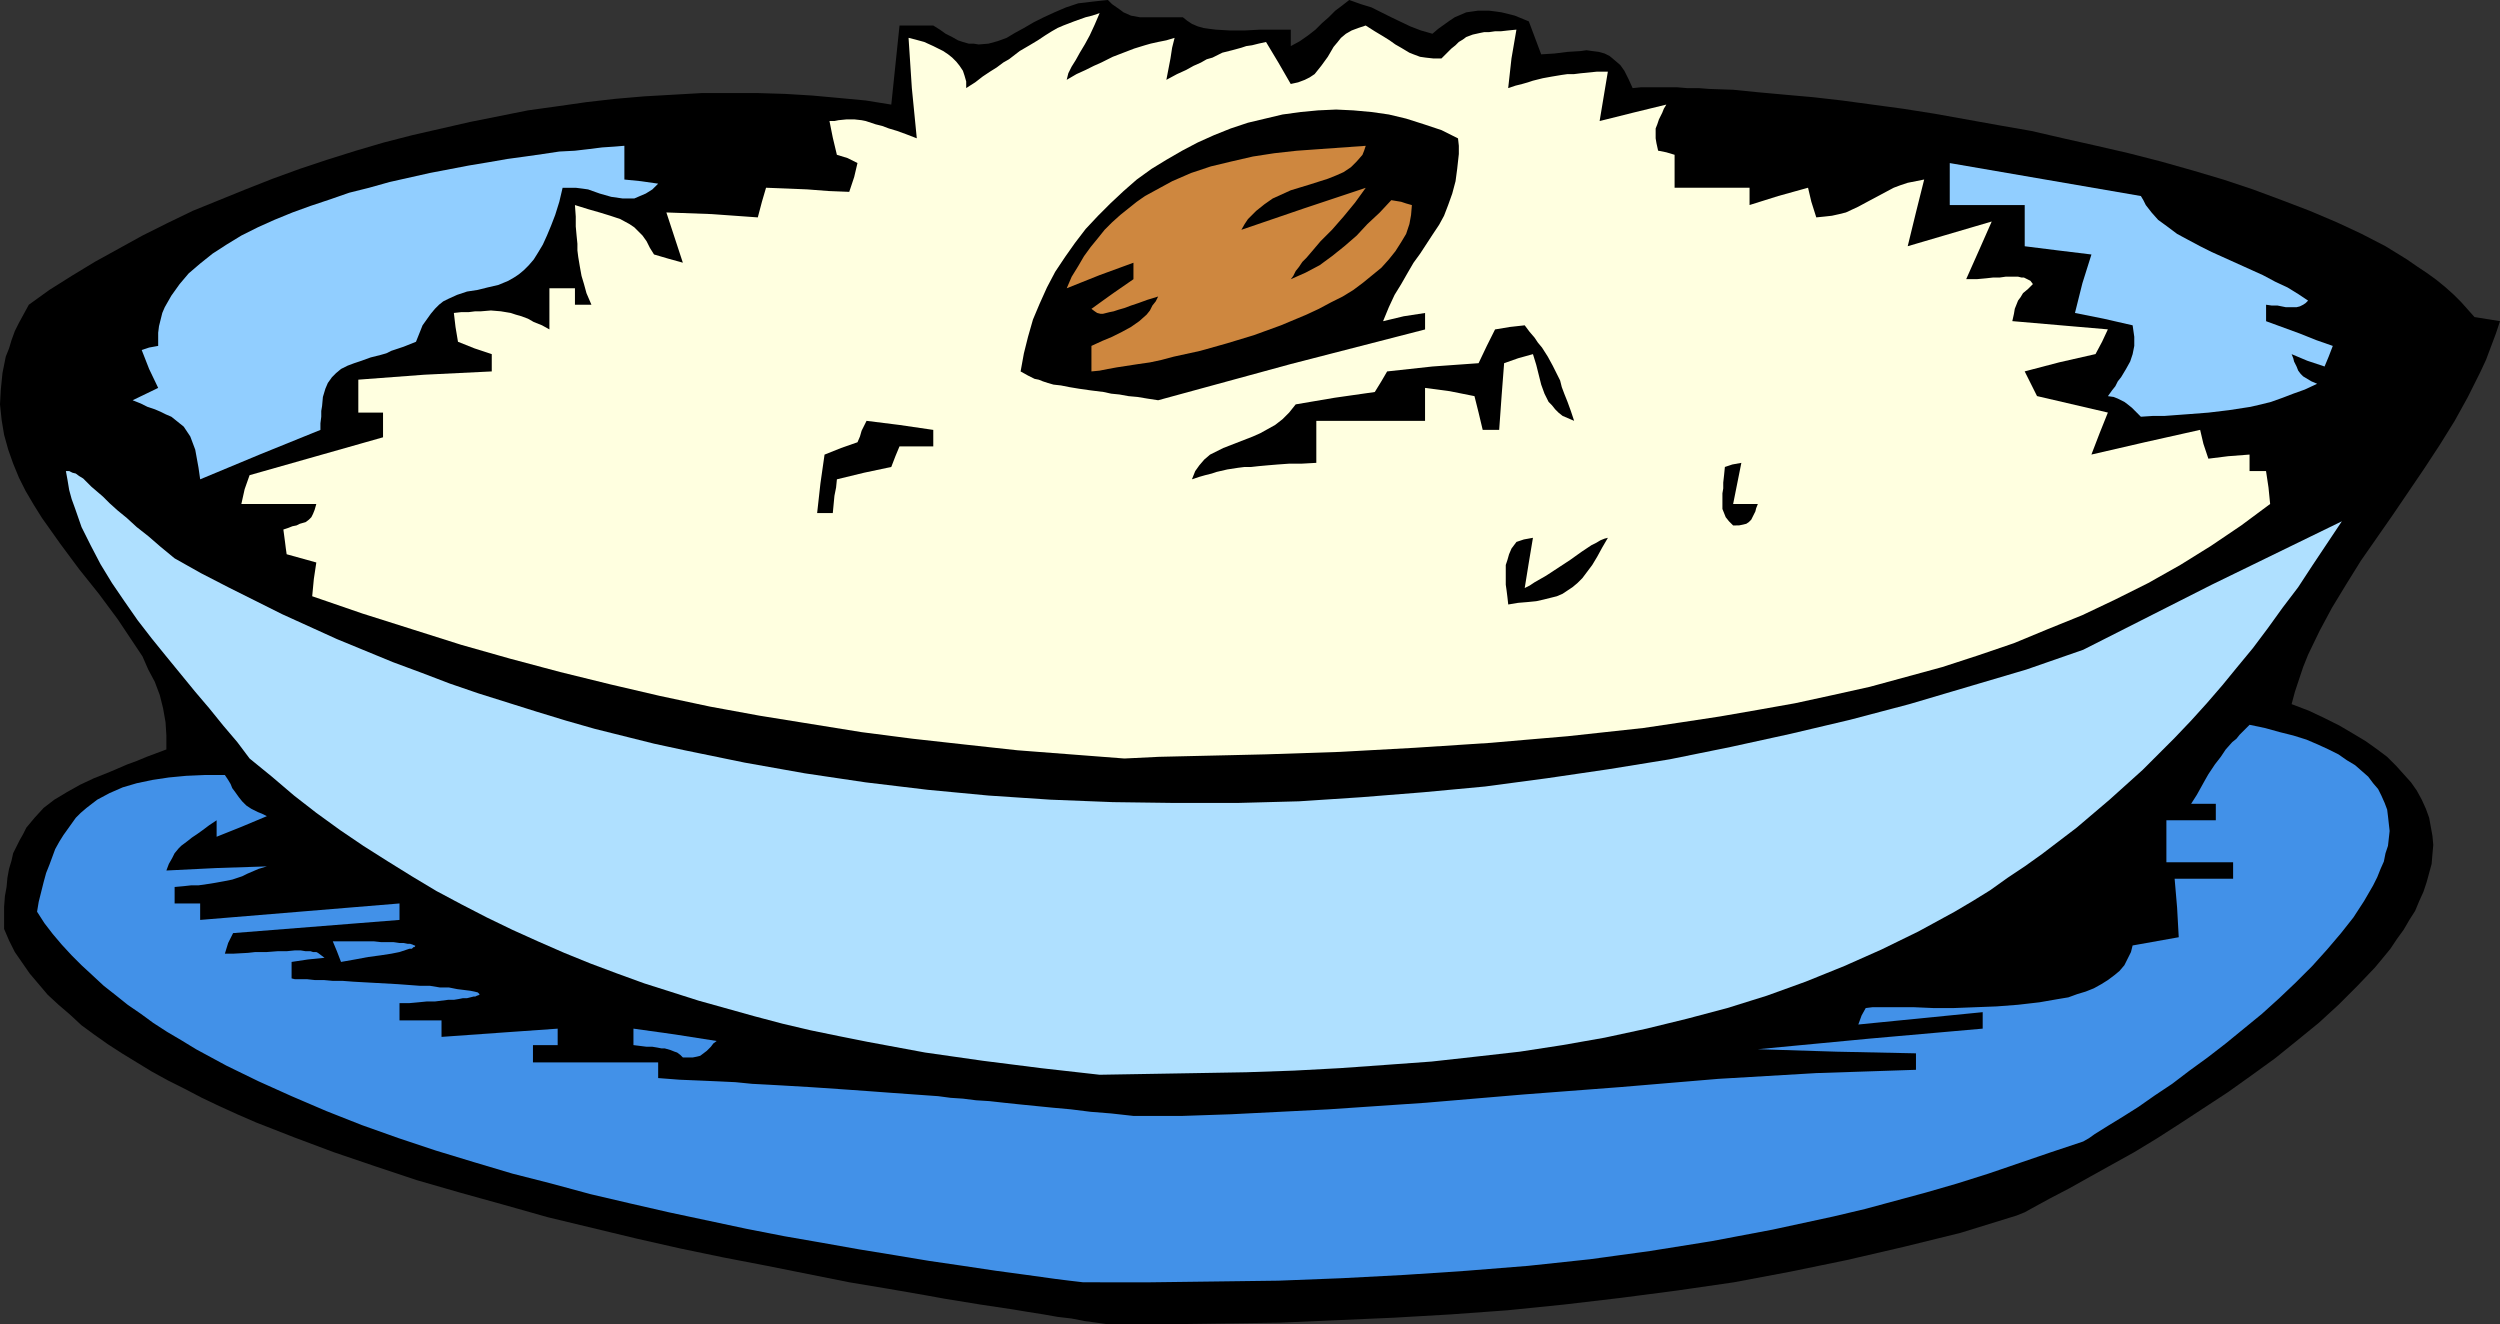 <?xml version="1.0" encoding="UTF-8" standalone="no"?>
<svg
   version="1.0"
   width="129.766mm"
   height="68.739mm"
   id="svg14"
   sodipodi:docname="Rice 3.wmf"
   xmlns:inkscape="http://www.inkscape.org/namespaces/inkscape"
   xmlns:sodipodi="http://sodipodi.sourceforge.net/DTD/sodipodi-0.dtd"
   xmlns="http://www.w3.org/2000/svg"
   xmlns:svg="http://www.w3.org/2000/svg">
  <rect width="100%" height="100%" fill="#333333" stroke="none"/>
  <sodipodi:namedview
     id="namedview14"
     pagecolor="#ffffff"
     bordercolor="#000000"
     borderopacity="0.25"
     inkscape:showpageshadow="2"
     inkscape:pageopacity="0.0"
     inkscape:pagecheckerboard="0"
     inkscape:deskcolor="#d1d1d1"
     inkscape:document-units="mm" />
  <defs
     id="defs1">
    <pattern
       id="WMFhbasepattern"
       patternUnits="userSpaceOnUse"
       width="6"
       height="6"
       x="0"
       y="0" />
  </defs>
  <path
     style="fill:#000000;fill-opacity:1;fill-rule:evenodd;stroke:none"
     d="m 217.352,259.802 -2.262,-0.323 -2.424,-0.323 -2.424,-0.485 -2.747,-0.323 -2.747,-0.485 -3.07,-0.485 -2.909,-0.485 -3.232,-0.485 -3.232,-0.485 -6.949,-1.131 -3.555,-0.646 -7.434,-1.293 -7.757,-1.293 -8.08,-1.616 -8.08,-1.616 -8.403,-1.616 -8.565,-1.777 -8.565,-1.939 -8.726,-2.1 -8.726,-2.1 -8.565,-2.424 -8.726,-2.424 -8.403,-2.424 -8.242,-2.747 -8.08,-2.747 -7.757,-2.908 -7.434,-2.908 -3.717,-1.616 -3.555,-1.616 -3.394,-1.616 -3.394,-1.777 -3.232,-1.616 -3.232,-1.777 -2.909,-1.777 -2.909,-1.777 -2.747,-1.777 -2.747,-1.939 -2.424,-1.777 -2.262,-2.1 -2.262,-1.939 -2.101,-1.939 -1.778,-2.1 -1.778,-2.1 -1.454,-2.1 -1.454,-2.1 -1.131,-2.262 -0.97,-2.262 v -2.262 -2.1 l 0.162,-2.1 0.323,-1.777 0.162,-1.777 0.323,-1.777 0.485,-1.616 0.323,-1.454 0.646,-1.293 0.646,-1.293 0.646,-1.131 0.646,-1.293 1.616,-1.939 1.778,-1.939 2.101,-1.616 2.424,-1.454 2.586,-1.454 2.747,-1.293 3.232,-1.293 3.394,-1.454 1.778,-0.646 1.939,-0.808 3.878,-1.454 v -2.747 l -0.162,-2.585 -0.485,-2.747 -0.646,-2.585 -0.97,-2.585 -1.293,-2.424 -1.131,-2.585 -1.616,-2.424 -1.616,-2.424 -1.616,-2.424 -3.717,-5.009 -3.878,-4.847 -3.717,-5.009 L 8.242,101.627 6.626,99.041 5.01,96.295 3.717,93.71 2.586,90.963 1.616,88.216 0.808,85.308 0.323,82.4 0,79.33 0.162,76.422 0.485,73.19 0.808,71.575 1.131,69.959 1.778,68.343 2.262,66.728 2.909,64.95 3.717,63.335 4.686,61.558 5.656,59.78 9.696,56.872 l 4.363,-2.747 4.525,-2.747 4.686,-2.585 4.686,-2.585 4.848,-2.424 5.01,-2.424 5.171,-2.1 5.171,-2.1 5.333,-2.1 5.333,-1.939 5.333,-1.777 5.656,-1.777 5.494,-1.616 5.656,-1.454 5.656,-1.293 5.656,-1.293 5.656,-1.131 5.656,-1.131 5.818,-0.808 5.656,-0.808 5.656,-0.646 5.656,-0.485 5.656,-0.323 5.656,-0.323 h 5.494 5.494 l 5.333,0.162 5.333,0.323 5.333,0.485 5.171,0.485 5.01,0.808 0.808,-7.755 0.808,-7.755 h 6.626 l 1.293,0.808 1.131,0.808 1.293,0.646 1.131,0.646 0.97,0.323 1.131,0.323 h 0.97 l 0.97,0.162 1.939,-0.162 1.778,-0.485 1.778,-0.646 1.616,-0.969 1.778,-0.969 1.939,-1.131 1.939,-0.969 2.101,-0.969 2.262,-0.969 2.424,-0.808 1.454,-0.162 1.293,-0.162 1.454,-0.162 L 217.352,0 l 0.808,0.808 1.616,1.131 0.646,0.485 1.454,0.646 1.778,0.323 h 1.616 2.101 2.101 1.293 1.293 l 0.808,0.646 0.97,0.646 1.131,0.485 1.131,0.323 1.131,0.162 1.293,0.162 2.747,0.162 h 2.909 l 3.07,-0.162 h 2.909 3.07 v 3.231 l 1.778,-0.969 1.616,-1.131 1.454,-1.131 1.293,-1.293 1.293,-1.131 1.293,-1.293 1.293,-0.969 L 264.7,0 l 2.262,0.808 2.101,0.646 1.939,0.969 1.939,0.969 3.717,1.777 2.101,0.808 2.262,0.646 1.131,-0.969 1.131,-0.808 1.131,-0.808 0.97,-0.646 1.131,-0.485 1.131,-0.485 1.131,-0.162 1.131,-0.162 h 1.131 1.131 l 1.293,0.162 1.131,0.162 1.293,0.323 1.293,0.323 2.747,1.131 2.424,6.463 2.586,-0.162 2.586,-0.323 2.586,-0.162 1.131,-0.162 1.131,0.162 1.293,0.162 1.131,0.323 0.97,0.485 0.97,0.808 1.131,0.969 0.808,1.131 0.808,1.616 0.808,1.777 1.616,-0.162 h 1.616 1.778 1.778 1.939 l 1.939,0.162 h 2.262 l 2.101,0.162 4.686,0.162 4.848,0.485 5.333,0.485 5.494,0.485 5.656,0.646 5.979,0.808 5.979,0.808 6.141,0.969 6.302,1.131 6.302,1.131 6.464,1.131 6.302,1.454 6.464,1.454 6.302,1.454 6.302,1.616 6.302,1.777 5.979,1.777 5.818,1.939 5.656,2.1 5.494,2.1 5.333,2.262 4.848,2.262 4.686,2.424 2.101,1.293 2.101,1.293 2.101,1.454 1.939,1.293 1.778,1.293 1.778,1.454 1.616,1.454 1.454,1.454 1.293,1.454 1.293,1.454 5.01,0.808 -0.808,2.424 -0.97,2.585 -0.97,2.585 -1.131,2.424 -2.424,4.847 -2.586,4.685 -2.909,4.685 -3.07,4.685 -6.141,9.048 -6.302,9.048 -2.909,4.685 -2.747,4.524 -2.424,4.524 -2.262,4.685 -0.97,2.424 -0.808,2.424 -0.808,2.424 -0.646,2.424 3.394,1.293 3.07,1.454 2.909,1.454 2.747,1.616 2.424,1.454 2.262,1.616 1.939,1.454 1.778,1.777 1.454,1.616 1.454,1.616 1.131,1.616 0.97,1.777 0.808,1.777 0.646,1.777 0.323,1.777 0.323,1.777 0.162,1.777 -0.162,1.777 -0.162,1.939 -0.485,1.777 -0.485,1.777 -0.646,1.939 -0.808,1.777 -0.808,1.939 -1.131,1.777 -1.131,1.939 -1.293,1.777 -1.293,1.939 -1.454,1.777 -1.616,1.939 -3.394,3.555 -3.717,3.716 -3.878,3.555 -4.363,3.554 -4.202,3.393 -4.686,3.393 -4.525,3.231 -4.686,3.07 -4.686,3.07 -4.525,2.908 -4.525,2.747 -4.363,2.424 -4.363,2.424 -4.04,2.262 -3.717,1.939 -3.555,1.939 -1.454,0.808 -1.616,0.646 -10.989,3.393 -11.15,2.747 -11.15,2.585 -10.989,2.262 -11.15,2.1 -11.15,1.616 -11.15,1.454 -10.989,1.293 -11.15,1.131 -11.15,0.808 -11.15,0.646 -11.15,0.485 -11.15,0.485 -11.312,0.162 -11.15,0.162 z"
     id="path1" />
  <path
     style="fill:#4291e8;fill-opacity:1;fill-rule:evenodd;stroke:none"
     d="m 212.504,251.562 -2.747,-0.323 -2.586,-0.323 -5.818,-0.808 -5.979,-0.808 -6.464,-0.969 -6.626,-0.969 -6.787,-1.131 -6.949,-1.131 -7.272,-1.293 -7.434,-1.293 -7.434,-1.454 -7.595,-1.616 -7.595,-1.616 -7.757,-1.777 -7.595,-1.777 -7.757,-2.1 -7.595,-1.939 -7.595,-2.262 -7.434,-2.262 -7.272,-2.424 -7.272,-2.585 -6.949,-2.747 -6.787,-2.908 -6.464,-2.908 -6.302,-3.07 -5.979,-3.231 -2.909,-1.777 -2.747,-1.616 -2.747,-1.777 -2.424,-1.777 -2.586,-1.777 -2.424,-1.939 -2.262,-1.777 -2.262,-2.1 -2.101,-1.939 -1.939,-1.939 -1.939,-2.1 -1.778,-2.1 -1.616,-2.1 -1.454,-2.262 0.323,-1.939 0.485,-1.939 0.485,-1.939 0.485,-1.777 0.646,-1.616 1.131,-3.07 0.808,-1.454 0.808,-1.293 0.808,-1.131 0.808,-1.131 0.808,-1.131 0.97,-0.969 1.131,-0.969 2.101,-1.616 2.424,-1.293 2.586,-1.131 2.747,-0.808 3.07,-0.646 3.232,-0.485 3.394,-0.323 3.717,-0.162 h 3.878 l 0.646,0.969 0.485,0.808 0.323,0.808 0.485,0.646 0.808,1.131 0.646,0.808 0.808,0.808 0.97,0.646 1.293,0.646 0.808,0.323 0.97,0.485 -5.01,2.1 -4.848,1.939 v -3.231 l -1.454,0.969 -1.293,0.969 -1.131,0.808 -0.97,0.646 -0.808,0.646 -0.646,0.485 -0.646,0.485 -0.485,0.485 -0.808,0.969 -0.485,0.969 -0.646,1.131 -0.485,1.293 9.858,-0.485 9.858,-0.323 -1.616,0.485 -1.131,0.485 -1.131,0.485 -0.97,0.485 -1.939,0.646 -1.616,0.323 -1.778,0.323 -0.97,0.162 -1.131,0.162 -1.131,0.162 h -1.454 l -1.454,0.162 -1.778,0.162 v 3.231 h 5.01 v 3.231 l 39.107,-3.231 v 3.231 l -16.322,1.293 -16.322,1.293 -0.97,1.939 -0.646,2.1 h 1.616 l 2.909,-0.162 1.454,-0.162 h 2.262 l 2.101,-0.162 h 1.778 l 1.616,-0.162 h 1.131 l 0.97,0.162 h 0.97 l 0.485,0.162 h 0.646 l 0.323,0.162 0.646,0.485 0.646,0.485 -3.232,0.323 -3.232,0.485 v 3.231 l 0.646,0.162 h 1.131 1.293 l 1.454,0.162 h 1.778 l 1.778,0.162 h 1.939 l 2.101,0.162 8.726,0.485 4.363,0.323 h 1.939 l 1.939,0.323 H 88.072 l 1.616,0.323 1.293,0.162 1.293,0.162 0.808,0.162 0.646,0.162 0.323,0.323 v 0.162 l -0.485,0.162 -0.323,0.162 h -0.323 l -0.646,0.162 -0.646,0.162 h -0.808 l -0.808,0.162 -0.97,0.162 h -1.131 l -1.293,0.162 -1.293,0.162 h -1.616 l -1.616,0.162 -1.778,0.162 h -1.939 v 3.393 h 8.242 v 3.231 l 11.312,-0.808 11.474,-0.808 v 3.231 h -4.848 v 3.393 h 24.563 v 3.07 l 4.202,0.323 3.878,0.162 3.717,0.162 3.394,0.162 3.232,0.323 3.07,0.162 2.909,0.162 2.747,0.162 2.747,0.162 2.424,0.162 4.686,0.323 4.525,0.323 4.363,0.323 4.525,0.323 4.525,0.323 2.424,0.323 2.424,0.162 2.586,0.323 2.586,0.162 2.909,0.323 3.07,0.323 3.232,0.323 3.232,0.323 3.555,0.323 3.878,0.485 4.04,0.323 4.363,0.485 h 9.534 l 9.534,-0.323 9.696,-0.485 9.534,-0.485 19.069,-1.293 19.069,-1.616 19.069,-1.454 19.23,-1.616 19.23,-1.131 9.858,-0.323 9.696,-0.323 v -3.231 l -15.514,-0.323 -15.514,-0.485 22.139,-2.1 21.978,-1.939 v -3.231 l -24.402,2.424 0.646,-1.777 0.808,-1.454 1.293,-0.162 h 8.242 l 3.717,0.162 h 4.04 l 4.202,-0.162 4.202,-0.162 4.202,-0.323 4.202,-0.485 3.717,-0.646 1.939,-0.323 1.778,-0.646 1.616,-0.485 1.616,-0.646 1.454,-0.808 1.293,-0.808 1.293,-0.969 0.97,-0.808 0.97,-1.131 0.646,-1.293 0.646,-1.293 0.323,-1.293 4.525,-0.808 4.525,-0.808 -0.323,-5.816 -0.485,-5.655 h 11.474 v -3.231 h -13.09 v -8.24 h 9.696 v -3.231 h -4.848 l 1.131,-1.777 0.808,-1.454 0.808,-1.454 0.646,-1.131 0.646,-0.969 0.646,-0.969 1.131,-1.454 0.97,-1.454 1.293,-1.454 0.808,-0.646 0.646,-0.808 0.97,-0.969 0.97,-0.969 3.07,0.646 2.909,0.808 2.586,0.646 2.586,0.808 2.262,0.969 2.101,0.969 1.939,0.969 1.616,1.131 1.616,0.969 1.293,1.131 1.293,1.131 0.97,1.293 0.97,1.131 0.646,1.293 0.646,1.454 0.485,1.293 0.162,1.293 0.162,1.454 0.162,1.454 -0.162,1.454 -0.162,1.454 -0.485,1.454 -0.323,1.616 -0.646,1.454 -0.646,1.616 -0.808,1.616 -1.778,3.07 -2.101,3.231 -2.424,3.07 -2.747,3.231 -2.909,3.231 -3.232,3.231 -3.232,3.07 -3.394,3.07 -3.555,2.908 -3.555,2.908 -3.555,2.747 -3.555,2.585 -3.394,2.585 -3.394,2.262 -3.232,2.262 -3.07,1.939 -2.909,1.777 -2.586,1.616 -1.131,0.808 -1.131,0.646 -6.302,2.1 -6.141,2.1 -6.141,2.1 -6.141,1.939 -6.141,1.777 -5.979,1.616 -5.979,1.616 -6.141,1.454 -5.979,1.293 -5.979,1.293 -11.958,2.262 -12.12,1.939 -11.797,1.616 -12.12,1.293 -12.12,0.969 -12.12,0.808 -12.282,0.646 -12.443,0.485 -12.605,0.162 -12.766,0.162 z"
     id="path2" />
  <path
     style="fill:#afe0ff;fill-opacity:1;fill-rule:evenodd;stroke:none"
     d="m 215.736,210.847 -11.474,-1.293 -11.474,-1.454 -11.312,-1.616 -11.312,-2.1 -5.656,-1.131 -5.494,-1.131 -5.494,-1.293 -5.494,-1.454 -10.989,-3.07 -10.666,-3.393 -5.333,-1.939 -5.171,-1.939 -5.171,-2.1 -5.171,-2.262 -5.01,-2.262 -5.01,-2.424 -5.01,-2.585 -4.848,-2.585 -4.848,-2.908 -4.686,-2.908 -4.848,-3.07 -4.525,-3.07 -4.686,-3.393 -4.363,-3.393 -4.363,-3.716 -4.363,-3.555 -2.424,-3.231 -2.747,-3.231 -2.747,-3.393 -2.747,-3.231 -5.818,-7.109 -2.747,-3.393 -2.747,-3.555 -2.586,-3.716 -2.424,-3.555 -2.262,-3.716 -1.939,-3.716 -1.778,-3.555 -1.293,-3.716 -0.646,-1.777 -0.485,-1.777 -0.323,-1.939 -0.323,-1.777 h 0.646 l 0.646,0.323 0.646,0.162 0.646,0.485 0.808,0.485 0.808,0.808 0.808,0.808 1.131,0.969 1.131,0.969 1.293,1.293 1.616,1.454 1.778,1.454 1.939,1.777 2.262,1.777 2.424,2.1 2.747,2.262 5.171,2.908 5.333,2.747 5.171,2.585 5.494,2.747 5.333,2.424 5.333,2.424 5.494,2.262 5.494,2.262 5.656,2.1 5.494,2.1 5.656,1.939 5.656,1.777 5.656,1.777 5.818,1.777 5.656,1.616 5.818,1.454 5.818,1.454 5.979,1.293 11.797,2.424 11.797,2.1 11.958,1.777 12.12,1.454 11.958,1.131 12.12,0.808 12.282,0.485 12.12,0.162 h 12.282 l 12.12,-0.323 12.282,-0.808 12.12,-0.969 12.12,-1.131 12.12,-1.616 12.12,-1.777 11.958,-1.939 11.958,-2.424 11.797,-2.585 11.635,-2.747 11.635,-3.07 11.474,-3.393 11.474,-3.393 11.15,-3.878 25.21,-12.764 25.533,-12.441 -2.909,4.362 -2.909,4.362 -2.747,4.201 -3.07,4.039 -2.909,4.039 -2.909,3.878 -3.07,3.716 -2.909,3.555 -3.07,3.554 -3.07,3.393 -3.232,3.393 -3.07,3.07 -3.232,3.231 -3.232,2.908 -3.232,2.908 -3.232,2.747 -3.232,2.747 -3.394,2.585 -3.394,2.585 -3.394,2.424 -3.394,2.262 -3.394,2.424 -3.394,2.1 -3.555,2.1 -7.11,3.878 -7.272,3.554 -7.272,3.231 -7.595,3.07 -7.595,2.747 -7.757,2.424 -7.918,2.1 -7.918,1.939 -8.242,1.777 -8.242,1.454 -8.403,1.293 -8.565,0.969 -8.726,0.969 -8.888,0.646 -9.05,0.646 -9.05,0.485 -9.373,0.323 -9.373,0.162 -9.534,0.162 z"
     id="path3" />
  <path
     style="fill:#4291e8;fill-opacity:1;fill-rule:evenodd;stroke:none"
     d="m 133.966,207.454 -0.485,-0.485 -0.646,-0.485 -0.485,-0.162 -0.808,-0.323 -1.131,-0.323 h -0.646 l -0.808,-0.162 -0.97,-0.162 h -1.131 l -1.293,-0.162 -1.293,-0.162 v -3.231 l 8.08,1.131 8.242,1.293 -0.646,0.485 -0.485,0.646 -0.808,0.808 -0.646,0.485 -0.646,0.485 -0.646,0.162 -0.808,0.162 h -0.808 z"
     id="path4" />
  <path
     style="fill:#4291e8;fill-opacity:1;fill-rule:evenodd;stroke:none"
     d="m 66.902,188.712 -0.808,-2.1 -0.808,-1.939 h 4.363 1.939 1.778 l 1.454,0.162 h 1.293 1.131 l 1.131,0.162 h 0.808 l 0.808,0.162 h 0.485 l 0.485,0.162 0.323,0.162 h 0.162 v 0.162 l -0.162,0.162 h -0.162 l -0.323,0.323 h -0.485 l -0.485,0.162 -1.454,0.485 -1.616,0.323 -2.101,0.323 -2.424,0.323 -2.586,0.485 z"
     id="path5" />
  <path
     style="fill:#ffffe0;fill-opacity:1;fill-rule:evenodd;stroke:none"
     d="m 220.584,148.804 -10.504,-0.808 -10.504,-0.808 -10.342,-1.131 -10.181,-1.131 -10.019,-1.293 -10.019,-1.616 -10.019,-1.616 -9.696,-1.777 -9.858,-2.1 -9.696,-2.262 -9.858,-2.424 -9.696,-2.585 -9.696,-2.747 -9.696,-3.07 -9.696,-3.07 -9.858,-3.393 0.323,-3.393 0.485,-3.231 -2.909,-0.808 -2.909,-0.808 -0.162,-1.131 -0.162,-1.293 -0.323,-2.424 0.97,-0.323 0.808,-0.323 0.808,-0.162 0.646,-0.323 1.131,-0.323 0.646,-0.485 0.485,-0.485 0.323,-0.646 0.323,-0.808 0.323,-1.131 H 47.349 l 0.646,-2.908 0.97,-2.747 13.09,-3.716 13.09,-3.716 V 80.946 H 70.296 V 74.483 L 83.224,73.514 96.475,72.867 V 69.474 l -3.394,-1.131 -1.616,-0.646 -1.616,-0.646 -0.485,-2.908 -0.323,-2.747 1.454,-0.162 h 1.454 l 1.293,-0.162 h 1.131 l 1.939,-0.162 1.939,0.162 1.939,0.323 0.97,0.323 1.131,0.323 1.293,0.485 1.131,0.646 1.616,0.646 1.454,0.808 v -8.078 h 5.01 v 3.231 h 3.232 l -0.485,-1.131 -0.485,-1.131 -0.485,-1.777 -0.485,-1.616 -0.323,-1.777 -0.162,-0.969 -0.162,-0.969 -0.162,-1.293 v -1.293 l -0.162,-1.616 -0.162,-1.777 v -1.939 l -0.162,-2.262 2.586,0.808 2.262,0.646 2.101,0.646 1.939,0.646 1.778,0.969 0.97,0.646 0.808,0.808 0.808,0.808 0.808,1.131 0.646,1.293 0.808,1.293 2.747,0.808 2.909,0.808 -3.232,-9.856 8.888,0.323 9.05,0.646 0.808,-3.07 0.808,-2.747 4.202,0.162 3.878,0.162 4.202,0.323 4.04,0.162 0.97,-2.908 0.646,-2.747 -0.97,-0.485 -0.97,-0.485 -2.101,-0.646 -0.808,-3.393 -0.323,-1.616 -0.323,-1.616 h 0.97 l 0.808,-0.162 1.616,-0.162 h 1.454 l 1.454,0.162 0.808,0.162 0.97,0.323 0.97,0.323 1.293,0.323 1.293,0.485 1.616,0.485 1.778,0.646 2.101,0.808 -0.97,-9.856 -0.646,-9.856 0.646,0.162 0.646,0.162 1.778,0.485 1.778,0.808 1.939,0.969 0.97,0.646 0.808,0.646 0.808,0.808 0.646,0.808 0.646,0.969 0.323,0.969 0.323,1.131 v 1.293 l 1.778,-1.131 1.454,-1.131 1.454,-0.969 1.293,-0.808 1.293,-0.969 1.131,-0.646 2.101,-1.616 1.939,-1.131 1.616,-0.969 1.454,-0.969 1.293,-0.808 1.131,-0.646 1.131,-0.485 2.101,-0.808 2.262,-0.808 1.293,-0.323 1.454,-0.485 -0.97,2.262 -0.97,2.1 -0.97,1.777 -0.97,1.616 -0.808,1.454 -0.808,1.293 -0.646,1.293 -0.323,1.293 1.939,-1.131 1.778,-0.808 1.616,-0.808 1.454,-0.646 1.293,-0.646 0.97,-0.485 2.101,-0.808 2.101,-0.808 2.101,-0.646 1.131,-0.323 1.454,-0.323 1.616,-0.323 1.616,-0.485 -0.485,1.939 -0.323,2.1 -0.808,4.201 2.101,-1.131 1.778,-0.808 1.454,-0.808 1.454,-0.646 1.131,-0.646 1.131,-0.323 1.939,-0.969 1.939,-0.485 1.778,-0.485 0.97,-0.323 1.131,-0.162 1.293,-0.323 1.454,-0.323 2.424,4.039 2.424,4.201 1.454,-0.323 1.293,-0.485 0.97,-0.485 0.97,-0.646 0.646,-0.808 0.646,-0.808 1.293,-1.777 1.131,-1.939 0.808,-0.969 0.646,-0.808 0.97,-0.808 1.131,-0.646 1.293,-0.485 1.454,-0.485 1.778,1.131 1.616,0.969 1.293,0.808 1.131,0.808 1.131,0.646 0.808,0.485 0.808,0.485 0.808,0.323 1.293,0.485 1.131,0.162 1.454,0.162 h 1.616 l 0.97,-0.969 0.97,-0.969 0.808,-0.646 0.646,-0.646 0.808,-0.485 0.646,-0.485 1.293,-0.485 1.454,-0.323 0.808,-0.162 h 0.97 l 1.131,-0.162 h 1.131 l 1.454,-0.162 1.616,-0.162 -0.97,5.655 -0.646,5.816 1.454,-0.485 1.293,-0.323 1.131,-0.323 0.97,-0.323 1.939,-0.485 1.778,-0.323 1.939,-0.323 1.131,-0.162 h 1.293 l 1.293,-0.162 1.616,-0.162 1.616,-0.162 h 2.101 l -0.808,4.847 -0.808,4.847 6.464,-1.616 6.626,-1.616 -0.485,0.808 -0.323,0.808 -0.323,0.646 -0.323,0.646 -0.323,0.969 -0.323,0.808 v 0.969 0.969 l 0.162,0.969 0.323,1.454 1.616,0.323 1.616,0.485 v 6.463 h 14.706 v 3.393 l 5.656,-1.777 5.818,-1.616 0.646,2.747 0.97,3.07 1.616,-0.162 1.454,-0.162 1.454,-0.323 1.293,-0.323 2.424,-1.131 2.101,-1.131 2.424,-1.293 2.424,-1.293 1.293,-0.485 1.454,-0.485 1.616,-0.323 1.616,-0.323 -1.616,6.463 -1.616,6.624 8.242,-2.424 8.242,-2.424 -2.424,5.493 -2.586,5.816 h 2.101 l 1.778,-0.162 1.454,-0.162 h 1.293 l 1.131,-0.162 h 0.97 0.808 0.646 l 0.646,0.162 h 0.485 l 0.646,0.323 0.646,0.323 0.485,0.646 -0.485,0.485 -0.485,0.485 -0.97,0.808 -0.485,0.808 -0.485,0.646 -0.323,0.808 -0.323,0.808 -0.162,0.969 -0.323,1.454 9.373,0.808 9.373,0.808 -1.131,2.424 -1.293,2.424 -7.11,1.616 -6.787,1.777 2.424,4.847 6.949,1.616 6.949,1.616 -1.616,4.039 -1.616,4.201 10.504,-2.424 10.827,-2.424 0.646,2.747 0.97,2.908 3.878,-0.485 4.202,-0.323 v 3.231 h 3.232 l 0.485,3.231 0.323,3.231 -5.656,4.201 -5.979,4.039 -5.979,3.716 -6.302,3.554 -6.464,3.231 -6.464,3.07 -6.787,2.747 -6.626,2.747 -7.11,2.424 -6.949,2.262 -7.11,1.939 -7.11,1.939 -7.272,1.616 -7.434,1.616 -7.272,1.293 -7.434,1.293 -7.434,1.131 -7.595,1.131 -7.434,0.808 -7.434,0.808 -7.595,0.646 -7.434,0.646 -14.867,0.969 -14.706,0.808 -14.544,0.485 -6.949,0.162 -7.11,0.162 -6.949,0.162 z"
     id="path6" />
  <path
     style="fill:#000000;fill-opacity:1;fill-rule:evenodd;stroke:none"
     d="m 295.889,118.591 -0.162,-1.454 -0.162,-1.293 -0.162,-1.131 v -0.969 -0.808 -0.808 -1.293 l 0.323,-0.969 0.323,-1.131 0.485,-1.131 0.485,-0.646 0.485,-0.646 1.454,-0.485 1.778,-0.323 -0.808,4.847 -0.808,5.009 0.97,-0.485 0.97,-0.646 2.262,-1.293 4.686,-3.07 2.262,-1.616 1.939,-1.293 0.97,-0.485 0.808,-0.485 0.808,-0.323 0.646,-0.162 -1.131,1.939 -0.97,1.777 -0.97,1.616 -0.97,1.293 -0.97,1.293 -0.97,0.969 -0.97,0.808 -0.97,0.646 -0.97,0.646 -1.131,0.485 -1.293,0.323 -1.293,0.323 -1.454,0.323 -1.616,0.162 -1.939,0.162 z"
     id="path7" />
  <path
     style="fill:#000000;fill-opacity:1;fill-rule:evenodd;stroke:none"
     d="m 340.006,103.081 -0.808,-0.808 -0.646,-0.808 -0.323,-0.808 -0.323,-0.808 v -0.646 -1.454 -0.969 l 0.162,-0.969 V 94.679 l 0.162,-1.454 0.162,-1.616 1.454,-0.485 1.778,-0.323 -0.808,4.039 -0.808,4.039 h 4.848 l -0.323,0.808 -0.162,0.646 -0.485,0.969 -0.323,0.646 -0.485,0.485 -0.485,0.323 -0.646,0.162 -0.808,0.162 z"
     id="path8" />
  <path
     style="fill:#000000;fill-opacity:1;fill-rule:evenodd;stroke:none"
     d="m 160.307,100.657 0.646,-5.816 0.808,-5.655 3.232,-1.293 3.232,-1.131 0.485,-1.131 0.323,-1.131 0.97,-1.939 6.464,0.808 6.626,0.969 V 87.57 H 176.467 l -0.808,1.939 -0.808,2.1 -5.333,1.131 -5.333,1.293 -0.162,1.616 -0.323,1.616 -0.323,3.393 z"
     id="path9" />
  <path
     style="fill:#91ceff;fill-opacity:1;fill-rule:evenodd;stroke:none"
     d="m 39.269,94.033 -0.323,-2.262 -0.323,-1.777 -0.323,-1.777 -0.485,-1.293 -0.485,-1.293 -0.646,-0.969 -0.646,-0.969 -0.808,-0.646 -0.808,-0.646 -0.808,-0.646 -1.131,-0.485 -0.97,-0.485 -1.131,-0.485 -1.454,-0.485 -1.293,-0.646 -1.616,-0.646 5.01,-2.424 -1.778,-3.716 -1.454,-3.716 1.454,-0.485 1.778,-0.323 v -1.293 -1.293 l 0.162,-1.293 0.323,-1.293 0.323,-1.293 0.485,-1.131 0.646,-1.131 0.646,-1.131 1.616,-2.262 1.778,-2.1 2.262,-1.939 2.424,-1.939 2.747,-1.777 2.909,-1.777 3.232,-1.616 3.232,-1.454 3.555,-1.454 3.555,-1.293 3.878,-1.293 3.717,-1.293 3.878,-0.969 4.04,-1.131 7.918,-1.777 7.595,-1.454 3.878,-0.646 3.717,-0.646 3.555,-0.485 3.394,-0.485 3.232,-0.485 3.07,-0.162 2.747,-0.323 2.586,-0.323 2.424,-0.162 1.939,-0.162 v 6.624 l 3.232,0.323 3.394,0.485 -1.131,1.131 -1.293,0.808 -1.131,0.485 -1.131,0.485 h -1.131 -1.131 l -1.131,-0.162 -1.131,-0.162 -2.262,-0.646 -2.262,-0.808 -1.131,-0.162 -1.293,-0.162 h -1.293 -1.293 l -0.646,2.747 -0.808,2.585 -0.808,2.1 -0.808,1.939 -0.808,1.777 -0.97,1.616 -0.808,1.293 -0.97,1.131 -0.97,0.969 -0.97,0.808 -0.97,0.646 -1.131,0.646 -1.939,0.808 -2.101,0.485 -1.939,0.485 -2.101,0.323 -1.939,0.646 -1.778,0.808 -0.97,0.485 -0.808,0.646 -0.808,0.808 -0.808,0.969 -0.808,1.131 -0.808,1.131 -0.646,1.616 -0.646,1.616 -2.424,0.969 -2.424,0.808 -0.97,0.485 -1.131,0.323 -1.939,0.485 -1.778,0.646 -1.454,0.485 -1.293,0.485 -1.293,0.646 -0.97,0.808 -0.808,0.808 -0.808,1.131 -0.485,1.131 -0.485,1.616 -0.162,1.777 -0.162,0.969 v 1.131 l -0.162,1.293 v 1.293 l -11.958,4.847 z"
     id="path10" />
  <path
     style="fill:#000000;fill-opacity:1;fill-rule:evenodd;stroke:none"
     d="m 233.835,94.033 0.646,-1.616 0.808,-1.131 0.97,-1.131 1.131,-0.969 1.293,-0.646 1.293,-0.646 2.909,-1.131 2.909,-1.131 1.454,-0.646 1.454,-0.808 1.454,-0.808 1.454,-1.131 1.293,-1.293 1.293,-1.616 7.595,-1.293 7.918,-1.131 1.293,-2.1 1.131,-1.939 8.888,-0.969 9.05,-0.646 1.616,-3.393 1.616,-3.231 2.909,-0.485 2.909,-0.323 0.97,1.293 0.97,1.131 0.646,0.969 0.808,0.969 1.131,1.777 0.97,1.777 0.97,1.939 0.485,0.969 0.323,1.293 0.485,1.293 0.646,1.616 0.646,1.777 0.646,1.939 -1.131,-0.485 -1.131,-0.485 -0.808,-0.646 -0.646,-0.646 -0.646,-0.808 -0.646,-0.646 -0.808,-1.616 -0.646,-1.777 -0.485,-1.939 -0.485,-1.939 -0.646,-2.1 -2.909,0.808 -2.747,0.969 -0.485,6.301 -0.485,6.786 h -3.232 l -0.808,-3.393 -0.808,-3.231 -4.848,-0.969 -4.848,-0.646 v 6.463 h -21.331 v 8.24 l -2.909,0.162 h -2.424 l -2.262,0.162 -1.939,0.162 -1.778,0.162 -1.454,0.162 h -1.293 l -1.293,0.162 -2.101,0.323 -2.101,0.485 -0.97,0.323 -1.293,0.323 -1.131,0.323 z"
     id="path11" />
  <path
     style="fill:#91ceff;fill-opacity:1;fill-rule:evenodd;stroke:none"
     d="m 419.998,81.754 -0.485,-0.485 -0.485,-0.485 -0.808,-0.808 -0.808,-0.646 -0.646,-0.485 -0.646,-0.323 -0.646,-0.323 -0.808,-0.323 -1.131,-0.162 0.808,-1.131 0.646,-0.808 0.485,-0.969 0.646,-0.808 0.97,-1.616 0.808,-1.454 0.485,-1.454 0.323,-1.616 v -1.777 l -0.162,-1.131 -0.162,-1.131 -5.656,-1.293 -5.656,-1.131 1.454,-5.816 1.778,-5.655 -6.626,-0.808 -6.464,-0.808 v -8.078 h -14.706 v -8.24 l 18.746,3.231 9.373,1.616 9.373,1.616 0.485,0.808 0.485,0.969 1.131,1.454 1.293,1.454 1.778,1.293 1.939,1.454 2.101,1.131 2.424,1.293 2.262,1.131 5.01,2.262 5.01,2.262 2.424,1.293 2.424,1.131 2.101,1.293 1.939,1.293 -0.485,0.485 -0.485,0.323 -0.646,0.323 -0.646,0.162 h -0.97 -0.485 -0.646 l -0.808,-0.162 -0.808,-0.162 h -1.131 l -1.131,-0.162 v 3.231 l 6.626,2.424 3.232,1.293 3.232,1.131 -0.808,2.1 -0.808,1.939 -3.394,-1.131 -3.07,-1.293 0.323,0.808 0.162,0.646 0.485,0.969 0.323,0.808 0.485,0.646 0.485,0.485 0.808,0.485 0.808,0.485 1.131,0.485 -2.424,1.131 -2.262,0.808 -2.101,0.808 -2.262,0.808 -1.939,0.485 -2.101,0.485 -4.202,0.646 -4.04,0.485 -4.202,0.323 -4.363,0.323 h -2.262 z"
     id="path12" />
  <path
     style="fill:#000000;fill-opacity:1;fill-rule:evenodd;stroke:none"
     d="m 227.209,78.522 -2.101,-0.323 -1.939,-0.323 -1.778,-0.162 -1.778,-0.323 -1.616,-0.162 -1.454,-0.323 -1.293,-0.162 -1.293,-0.162 -2.262,-0.323 -1.939,-0.323 -1.616,-0.323 -1.454,-0.162 -1.131,-0.323 -0.97,-0.323 -0.808,-0.323 -0.808,-0.162 -1.293,-0.646 -1.454,-0.808 0.646,-3.555 0.808,-3.231 0.97,-3.393 1.293,-3.07 1.454,-3.231 1.616,-3.07 1.939,-2.908 1.939,-2.747 2.101,-2.747 2.424,-2.585 2.424,-2.424 2.586,-2.424 2.586,-2.262 2.909,-2.1 2.909,-1.777 3.07,-1.777 3.07,-1.616 3.232,-1.454 3.232,-1.293 3.394,-1.131 3.394,-0.808 3.394,-0.808 3.555,-0.485 3.394,-0.323 3.555,-0.162 3.394,0.162 3.555,0.323 3.394,0.485 3.394,0.808 3.555,1.131 3.394,1.131 3.232,1.616 0.162,1.454 v 1.616 l -0.323,2.908 -0.323,2.424 -0.646,2.424 -0.808,2.262 -0.808,2.1 -0.97,1.777 -1.293,1.939 -2.424,3.716 -1.293,1.777 -1.131,1.939 -1.293,2.262 -1.293,2.1 -1.131,2.424 -1.131,2.747 4.04,-0.969 4.202,-0.646 v 3.231 l -26.341,6.786 z"
     id="path13" />
  <path
     style="fill:#ce873f;fill-opacity:1;fill-rule:evenodd;stroke:none"
     d="m 214.12,72.867 v -5.009 l 2.101,-0.969 1.939,-0.808 1.939,-0.969 1.778,-0.969 1.616,-1.131 1.454,-1.293 0.646,-0.808 0.485,-0.969 0.646,-0.808 0.485,-0.969 -2.101,0.646 -1.778,0.646 -1.454,0.485 -1.293,0.485 -1.131,0.323 -0.97,0.323 -0.808,0.162 -0.646,0.162 -0.646,0.162 h -0.485 l -0.646,-0.162 -0.485,-0.323 -0.646,-0.485 4.04,-2.908 4.202,-2.908 v -3.231 l -6.626,2.424 -6.464,2.585 0.97,-2.262 1.293,-2.1 1.131,-1.939 1.293,-1.777 1.454,-1.777 1.293,-1.616 1.454,-1.454 1.616,-1.454 3.232,-2.585 1.616,-1.131 1.778,-0.969 1.778,-0.969 1.778,-0.969 3.717,-1.616 3.878,-1.293 4.04,-0.969 4.202,-0.969 4.202,-0.646 4.363,-0.485 4.525,-0.323 9.05,-0.646 -0.323,0.969 -0.323,0.808 -1.131,1.293 -1.131,1.131 -1.454,0.969 -1.454,0.646 -1.616,0.646 -3.555,1.131 -3.717,1.131 -1.778,0.808 -1.778,0.808 -1.616,1.131 -1.616,1.293 -1.616,1.616 -0.646,0.969 -0.646,1.131 6.141,-2.1 6.141,-2.1 12.12,-4.039 -2.101,2.908 -2.262,2.747 -2.262,2.585 -2.262,2.262 -1.778,2.1 -0.97,1.131 -0.808,0.808 -0.646,0.969 -0.646,0.808 -0.485,0.969 -0.485,0.646 2.909,-1.293 2.747,-1.454 2.424,-1.777 2.424,-1.939 2.424,-2.1 2.101,-2.262 2.424,-2.262 2.262,-2.424 0.97,0.162 0.97,0.162 0.97,0.323 1.131,0.323 -0.162,1.939 -0.323,1.777 -0.646,1.939 -0.97,1.616 -1.131,1.777 -1.293,1.616 -1.454,1.616 -1.778,1.454 -1.778,1.454 -1.939,1.454 -2.101,1.293 -2.262,1.131 -2.424,1.293 -2.424,1.131 -5.01,2.1 -5.333,1.939 -5.333,1.616 -5.171,1.454 -5.171,1.131 -2.424,0.646 -2.262,0.485 -2.262,0.323 -2.101,0.323 -2.101,0.323 -1.778,0.323 -1.616,0.323 z"
     id="path14" />
</svg>
